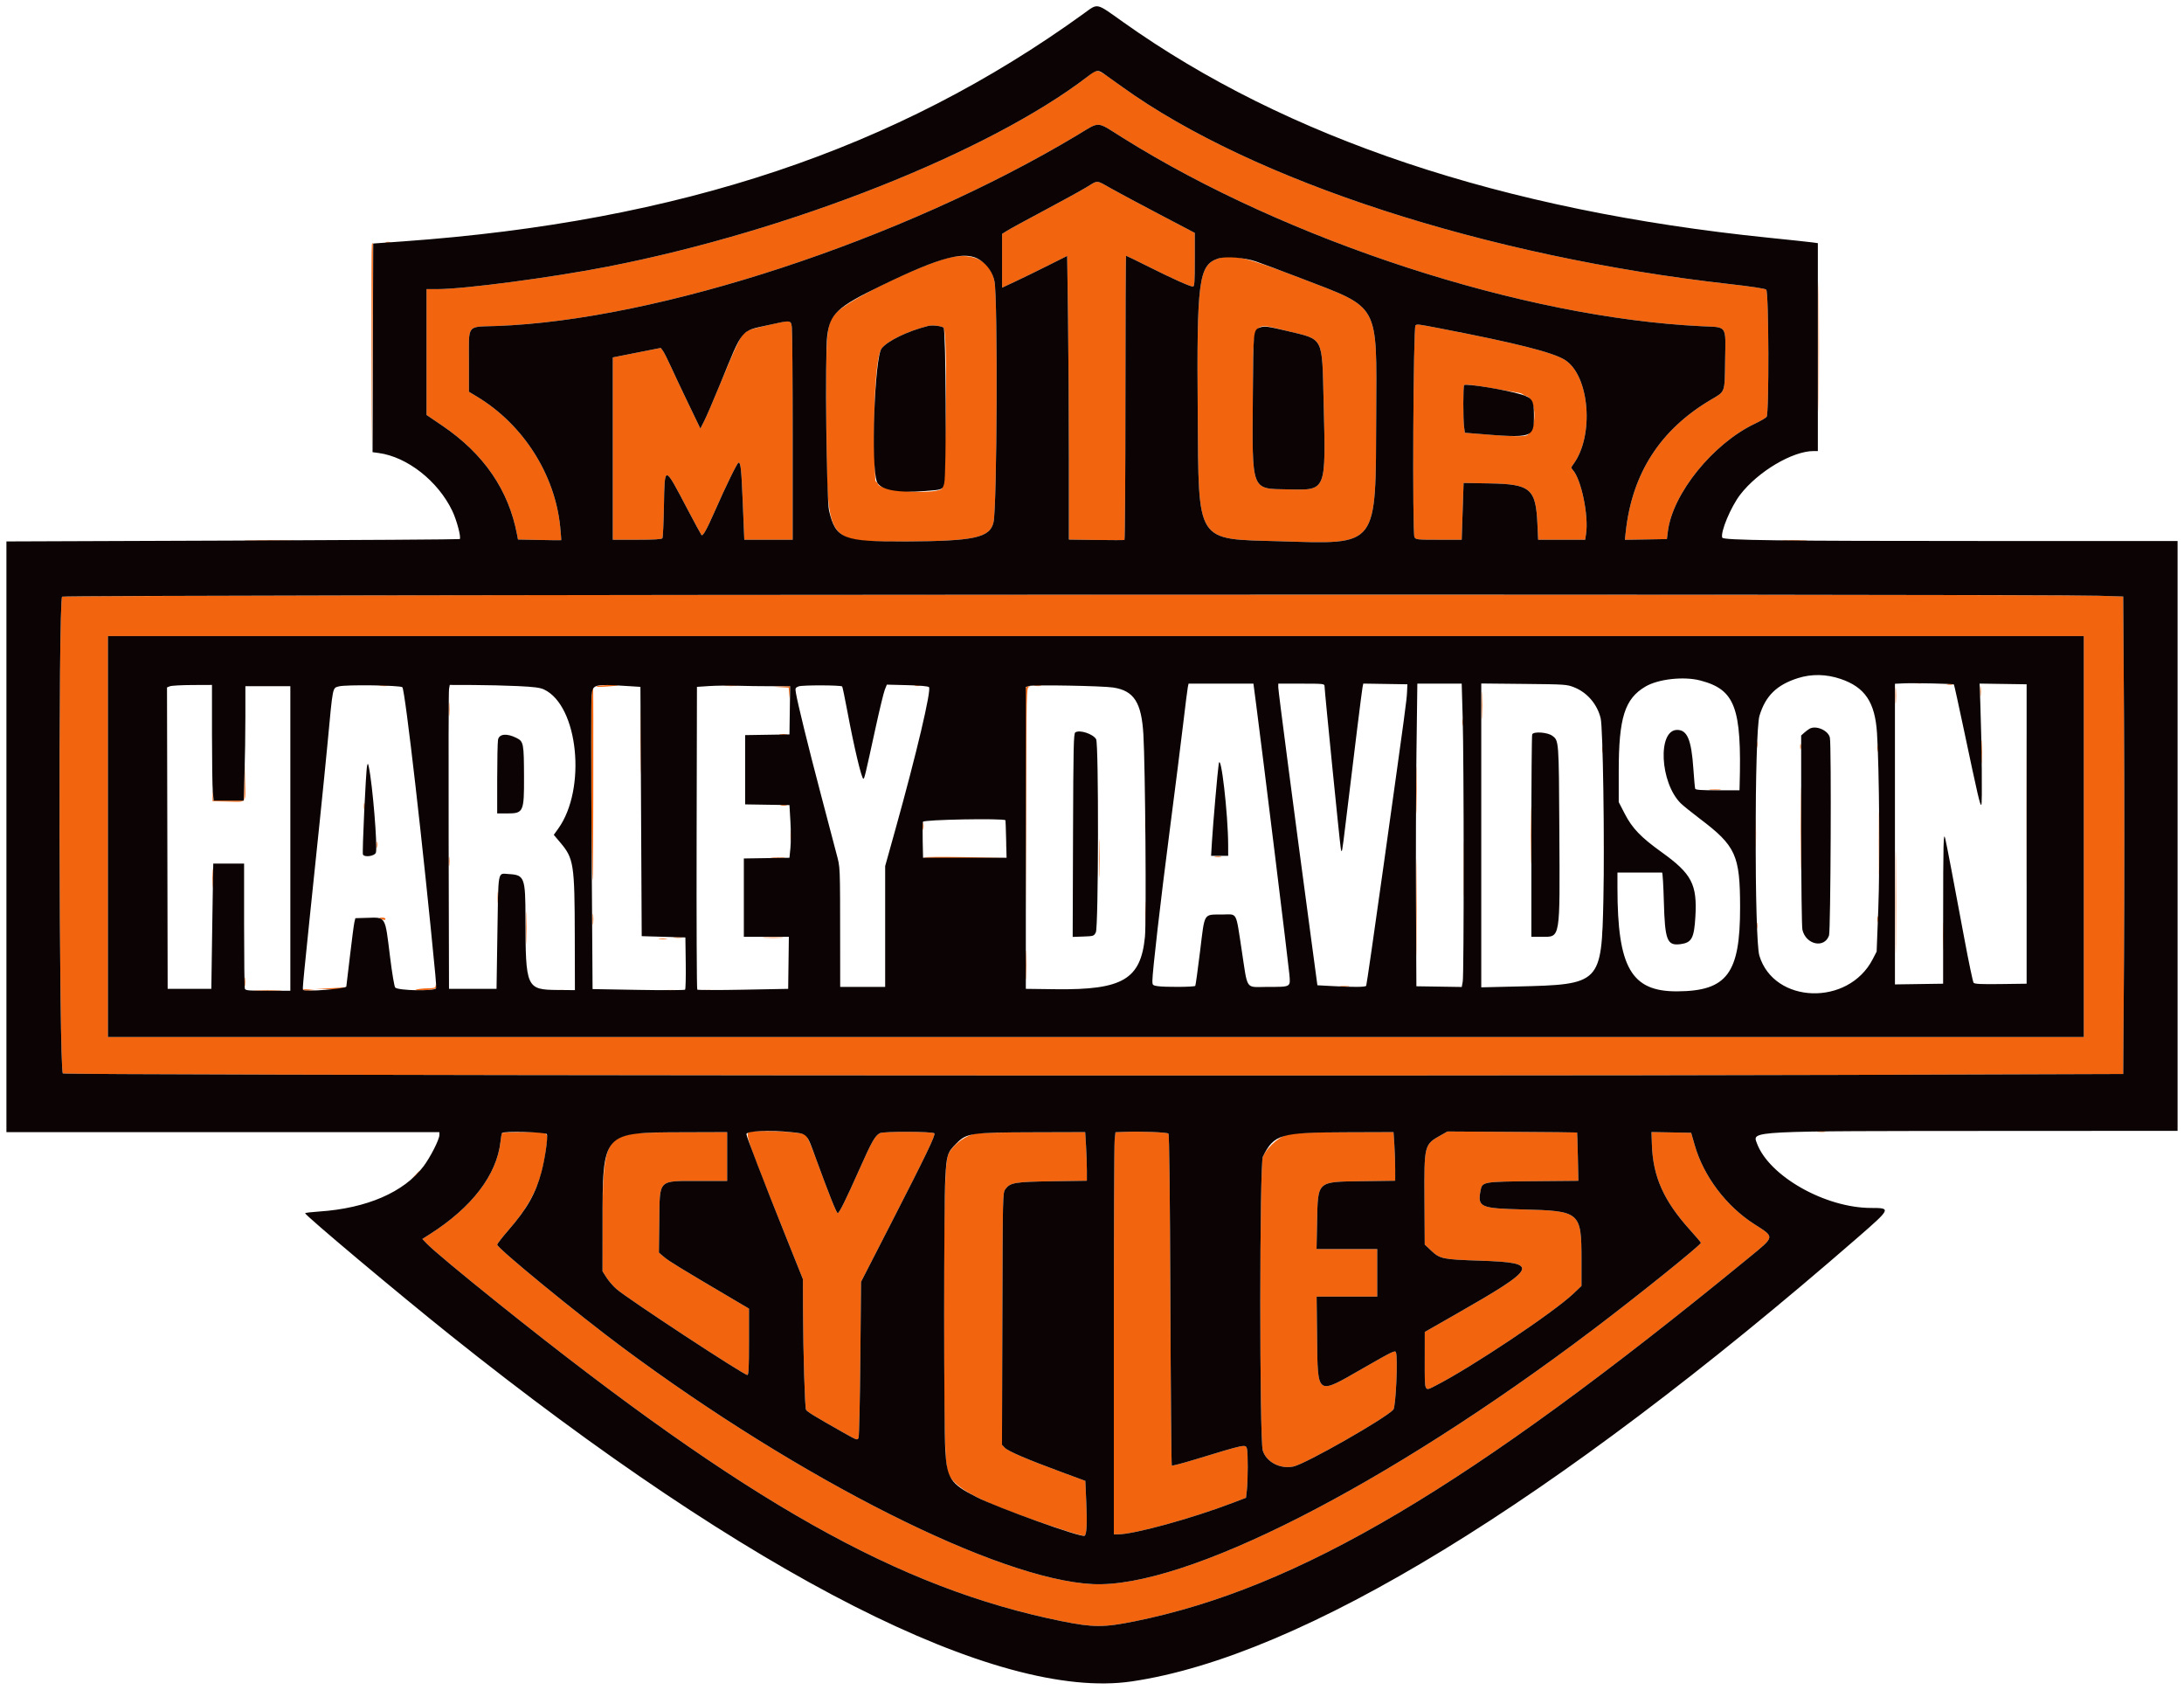 <svg xmlns="http://www.w3.org/2000/svg" xmlns:xlink="http://www.w3.org/1999/xlink" id="svg" version="1.1" viewBox="0, 0, 400,309.412">
    <g xmlns="http://www.w3.org/2000/svg" id="svgg"><path id="path1" d="M199.176 14.035 C 181.106 27.879,144.712 42.292,111.375 48.808 C 101.115 50.814,85.018 52.941,80.104 52.941 L 78.118 52.941 78.118 64.460 L 78.118 75.978 80.984 77.921 C 88.616 83.094,93.170 89.732,94.707 97.924 L 94.868 98.784 98.787 98.867 C 100.942 98.913,102.737 98.935,102.776 98.916 C 102.814 98.896,102.733 97.780,102.597 96.435 C 101.617 86.806,95.786 77.694,87.353 72.616 L 85.882 71.731 85.882 66.271 C 85.882 59.219,85.379 59.881,90.890 59.689 C 120.453 58.661,165.258 43.951,197.258 24.768 C 201.614 22.157,200.643 22.102,205.647 25.237 C 235.769 44.106,278.962 58.164,311.616 59.727 C 316.446 59.959,316.051 59.385,315.957 66.035 C 315.871 72.047,316.033 71.606,313.327 73.206 C 304.078 78.671,298.920 86.674,297.760 97.359 L 297.599 98.835 301.446 98.771 L 305.293 98.706 305.468 97.303 C 306.332 90.375,313.755 81.200,321.438 77.563 C 322.423 77.097,323.376 76.538,323.555 76.322 C 324.024 75.756,323.959 53.503,323.486 53.037 C 323.290 52.843,320.807 52.465,316.706 52.003 C 272.198 46.995,229.450 33.120,205.563 15.930 C 200.593 12.353,201.155 12.520,199.176 14.035 M198.858 34.360 C 197.777 35.010,194.308 36.915,191.149 38.593 C 187.991 40.271,184.984 41.911,184.468 42.237 L 183.529 42.829 183.529 47.752 L 183.529 52.675 185.941 51.546 C 187.268 50.924,189.950 49.616,191.903 48.637 L 195.453 46.859 195.609 58.174 C 195.695 64.397,195.765 76.083,195.765 84.143 L 195.765 98.797 200.765 98.869 C 203.515 98.909,205.844 98.908,205.941 98.868 C 206.038 98.828,206.118 87.102,206.118 72.810 C 206.118 58.517,206.172 46.824,206.238 46.824 C 206.304 46.824,208.183 47.738,210.414 48.856 C 214.810 51.059,217.965 52.471,218.491 52.471 C 218.767 52.471,218.824 51.630,218.824 47.555 L 218.824 42.640 212.529 39.339 C 209.068 37.524,205.084 35.395,203.677 34.608 C 200.623 32.899,201.233 32.931,198.858 34.360 M70.647 44.397 C 70.874 44.457,71.244 44.457,71.471 44.397 C 71.697 44.338,71.512 44.290,71.059 44.290 C 70.606 44.290,70.421 44.338,70.647 44.397 M68.108 44.765 C 68.047 44.926,68.023 53.529,68.057 63.882 L 68.118 82.706 68.235 63.588 C 68.300 53.073,68.323 44.471,68.287 44.471 C 68.250 44.471,68.170 44.603,68.108 44.765 M333.053 63.529 C 333.053 74.076,333.082 78.391,333.118 73.118 C 333.153 67.844,333.153 59.215,333.118 53.941 C 333.082 48.668,333.053 52.982,333.053 63.529 M172.941 47.425 C 166.982 49.226,155.361 54.994,153.237 57.205 C 151.323 59.198,151.232 60.188,151.358 77.715 C 151.517 99.923,151.035 99.211,165.882 99.138 C 178.515 99.076,181.347 98.451,181.968 95.588 C 182.610 92.626,182.759 54.750,182.141 51.532 C 181.372 47.529,177.830 45.948,172.941 47.425 M223.070 47.351 C 219.539 48.542,219.173 51.337,219.365 75.647 C 219.554 99.750,218.856 98.657,234.353 99.104 C 252.619 99.630,251.940 100.521,252.051 75.882 C 252.144 55.342,252.795 56.526,238.353 50.984 C 228.079 47.041,225.679 46.471,223.070 47.351 M141.647 59.312 C 138.268 60.064,136.706 60.513,136.706 60.732 C 136.706 60.847,136.579 60.915,136.424 60.882 C 136.010 60.796,134.639 63.639,132.003 70.053 C 130.715 73.188,129.348 76.364,128.966 77.111 L 128.272 78.471 126.062 73.882 C 124.847 71.359,123.387 68.267,122.819 67.012 C 122.250 65.756,121.611 64.499,121.399 64.218 L 121.013 63.706 117.859 64.330 C 116.125 64.672,114.150 65.064,113.471 65.199 L 112.235 65.445 112.235 82.134 L 112.235 98.824 116.692 98.824 C 119.865 98.824,121.198 98.743,121.320 98.546 C 121.415 98.393,121.540 95.772,121.597 92.722 C 121.743 85.057,121.601 85.042,125.883 93.176 C 127.212 95.700,128.377 97.852,128.473 97.958 C 128.725 98.241,129.426 96.987,130.948 93.529 C 133.009 88.848,135.037 84.706,135.267 84.706 C 135.669 84.706,135.785 85.827,136.050 92.294 L 136.318 98.824 140.747 98.824 L 145.176 98.824 145.176 79.915 C 145.176 69.516,145.109 60.516,145.027 59.915 C 144.850 58.624,144.785 58.613,141.647 59.312 M259.251 59.556 C 258.842 59.809,258.654 97.597,259.058 98.351 C 259.296 98.797,259.547 98.824,263.510 98.824 L 267.710 98.824 267.883 93.627 L 268.056 88.430 272.793 88.509 C 280.310 88.635,281.286 89.460,281.580 95.941 L 281.711 98.824 286.017 98.824 L 290.324 98.824 290.488 97.727 C 290.986 94.411,289.605 87.761,288.066 86.060 C 287.711 85.668,287.718 85.590,288.167 84.984 C 292.016 79.777,291.131 68.782,286.632 65.916 C 284.460 64.532,277.797 62.845,263.882 60.157 C 259.731 59.355,259.604 59.338,259.251 59.556 M172.823 60.000 C 173.637 60.675,173.267 89.037,172.439 89.549 C 170.752 90.592,161.190 89.860,160.809 88.659 C 160.735 88.426,160.598 88.235,160.505 88.235 C 160.412 88.235,160.327 88.050,160.316 87.824 C 159.764 76.688,160.310 65.265,161.464 63.800 C 162.573 62.392,166.272 60.606,170.000 59.677 C 170.756 59.489,172.440 59.681,172.823 60.000 M235.692 60.587 C 242.539 62.238,242.123 61.431,242.424 73.647 C 242.831 90.158,242.998 89.746,235.955 89.607 C 229.051 89.471,229.339 90.232,229.456 72.438 C 229.550 58.129,229.094 58.997,235.692 60.587 M274.118 71.222 C 275.865 71.541,277.597 71.843,277.966 71.893 C 278.336 71.943,278.759 72.084,278.907 72.207 C 279.055 72.330,279.255 72.442,279.350 72.457 C 281.320 72.756,281.662 77.930,279.822 79.595 C 279.349 80.023,277.361 79.980,270.087 79.385 L 268.292 79.238 268.146 78.175 C 267.952 76.758,267.959 70.708,268.155 70.512 C 268.368 70.299,270.365 70.536,274.118 71.222 M45.603 99.000 C 47.714 99.039,51.102 99.039,53.132 98.999 C 55.163 98.960,53.435 98.928,49.294 98.929 C 45.153 98.929,43.492 98.961,45.603 99.000 M326.659 98.999 C 327.797 99.042,329.597 99.042,330.659 98.998 C 331.720 98.955,330.788 98.920,328.588 98.920 C 326.388 98.920,325.520 98.956,326.659 98.999 M112.431 108.941 C 56.957 109.006,11.481 109.147,11.373 109.254 C 10.662 109.965,10.797 195.832,11.510 196.545 C 11.845 196.880,255.794 197.080,338.021 196.813 L 388.865 196.648 389.011 175.206 C 389.091 163.413,389.090 143.743,389.010 131.495 L 388.865 109.225 384.374 109.085 C 377.867 108.883,229.518 108.805,112.431 108.941 M381.647 153.176 L 381.647 189.882 200.706 189.882 L 19.765 189.882 19.765 153.176 L 19.765 116.471 200.706 116.471 L 381.647 116.471 381.647 153.176 M350.882 125.110 C 351.238 125.164,351.821 125.164,352.176 125.110 C 352.532 125.056,352.241 125.012,351.529 125.012 C 350.818 125.012,350.526 125.056,350.882 125.110 M271.391 129.176 C 271.391 131.441,271.426 132.368,271.469 131.235 C 271.512 130.103,271.512 128.250,271.469 127.118 C 271.426 125.985,271.391 126.912,271.391 129.176 M347.145 127.412 C 347.145 128.706,347.185 129.205,347.233 128.522 C 347.280 127.838,347.280 126.779,347.231 126.169 C 347.183 125.558,347.144 126.118,347.145 127.412 M356.650 125.343 C 356.942 125.399,357.366 125.397,357.591 125.338 C 357.816 125.279,357.576 125.233,357.059 125.236 C 356.541 125.238,356.357 125.287,356.650 125.343 M362.664 126.588 C 362.664 127.429,362.706 127.774,362.758 127.353 C 362.811 126.932,362.811 126.244,362.758 125.824 C 362.706 125.403,362.664 125.747,362.664 126.588 M69.592 125.582 C 70.015 125.635,70.651 125.634,71.004 125.580 C 71.358 125.526,71.012 125.483,70.235 125.485 C 69.459 125.486,69.170 125.530,69.592 125.582 M109.294 125.650 C 109.009 125.775,109.657 125.802,110.941 125.719 C 112.106 125.643,113.103 125.543,113.157 125.497 C 113.369 125.313,109.736 125.457,109.294 125.650 M132.882 125.584 C 133.432 125.634,134.332 125.634,134.882 125.584 C 135.432 125.535,134.982 125.494,133.882 125.494 C 132.782 125.494,132.332 125.535,132.882 125.584 M167.588 125.574 C 167.815 125.633,168.185 125.633,168.412 125.574 C 168.638 125.515,168.453 125.466,168.000 125.466 C 167.547 125.466,167.362 125.515,167.588 125.574 M189.474 125.581 C 189.831 125.635,190.361 125.633,190.650 125.577 C 190.940 125.522,190.647 125.477,190.000 125.479 C 189.353 125.481,189.116 125.527,189.474 125.581 M108.388 126.882 C 108.198 128.459,108.247 151.066,108.458 159.412 C 108.572 163.918,108.631 159.932,108.662 145.706 C 108.686 134.674,108.668 125.647,108.621 125.647 C 108.574 125.647,108.469 126.203,108.388 126.882 M142.987 125.821 L 144.445 125.904 144.534 126.893 L 144.624 127.882 144.665 126.765 L 144.706 125.647 143.118 125.692 L 141.529 125.738 142.987 125.821 M187.873 125.941 C 187.811 126.103,187.789 135.447,187.823 146.706 L 187.885 167.176 187.942 146.547 C 187.997 127.125,188.024 125.911,188.412 125.809 C 188.798 125.708,188.797 125.700,188.404 125.674 C 188.174 125.659,187.935 125.779,187.873 125.941 M371.172 148.235 C 371.172 160.724,371.200 165.832,371.235 159.588 C 371.270 153.344,371.270 143.126,371.235 136.882 C 371.200 130.638,371.172 135.747,371.172 148.235 M117.284 135.647 C 117.284 141.082,117.315 143.272,117.353 140.514 C 117.390 137.755,117.390 133.308,117.353 130.631 C 117.315 127.955,117.284 130.212,117.284 135.647 M82.200 129.882 C 82.200 130.982,82.240 131.432,82.290 130.882 C 82.339 130.332,82.339 129.432,82.290 128.882 C 82.240 128.332,82.200 128.782,82.200 129.882 M267.829 132.235 C 267.829 132.818,267.875 133.056,267.931 132.765 C 267.987 132.474,267.987 131.997,267.931 131.706 C 267.875 131.415,267.829 131.653,267.829 132.235 M362.918 137.647 C 362.918 139.653,362.954 140.474,362.998 139.471 C 363.043 138.468,363.043 136.826,362.998 135.824 C 362.954 134.821,362.918 135.641,362.918 137.647 M142.886 134.522 C 143.243 134.576,143.773 134.574,144.062 134.519 C 144.351 134.463,144.059 134.418,143.412 134.420 C 142.765 134.422,142.528 134.468,142.886 134.522 M321.706 136.353 C 321.709 136.871,321.757 137.055,321.813 136.762 C 321.870 136.469,321.868 136.046,321.809 135.821 C 321.750 135.596,321.704 135.835,321.706 136.353 M329.702 136.706 C 329.702 137.159,329.750 137.344,329.809 137.118 C 329.868 136.891,329.868 136.521,329.809 136.294 C 329.750 136.068,329.702 136.253,329.702 136.706 M343.824 137.059 C 343.827 137.576,343.875 137.761,343.931 137.468 C 343.987 137.175,343.985 136.752,343.926 136.527 C 343.867 136.302,343.821 136.541,343.824 137.059 M293.471 137.294 C 293.474 137.812,293.522 137.996,293.578 137.703 C 293.634 137.410,293.632 136.987,293.573 136.762 C 293.515 136.537,293.468 136.776,293.471 137.294 M259.398 144.588 C 259.398 148.471,259.430 150.092,259.470 148.191 C 259.510 146.290,259.510 143.114,259.470 141.132 C 259.431 139.151,259.398 140.706,259.398 144.588 M329.757 151.765 C 329.757 158.559,329.787 161.338,329.823 157.941 C 329.860 154.544,329.860 148.985,329.823 145.588 C 329.787 142.191,329.757 144.971,329.757 151.765 M44.757 143.235 L 44.706 146.588 41.895 146.588 L 39.085 146.588 38.989 145.471 L 38.893 144.353 38.917 145.529 L 38.941 146.706 41.828 146.772 C 45.259 146.851,44.978 147.193,44.882 143.047 L 44.809 139.882 44.757 143.235 M280.342 152.941 C 280.342 157.665,280.373 159.597,280.411 157.235 C 280.450 154.874,280.450 151.009,280.411 148.647 C 280.373 146.285,280.342 148.218,280.342 152.941 M313.235 144.642 C 313.721 144.693,314.515 144.693,315.000 144.642 C 315.485 144.591,315.088 144.550,314.118 144.550 C 313.147 144.550,312.750 144.591,313.235 144.642 M344.107 154.471 C 344.107 159.647,344.138 161.731,344.176 159.102 C 344.214 156.473,344.214 152.237,344.176 149.690 C 344.138 147.143,344.107 149.294,344.107 154.471 M66.648 147.647 C 66.650 148.165,66.698 148.349,66.755 148.056 C 66.811 147.763,66.809 147.340,66.750 147.115 C 66.691 146.890,66.645 147.129,66.648 147.647 M143.000 147.460 C 143.291 147.516,143.768 147.516,144.059 147.460 C 144.350 147.404,144.112 147.358,143.529 147.358 C 142.947 147.358,142.709 147.404,143.000 147.460 M321.509 152.706 C 321.509 155.100,321.544 156.079,321.587 154.882 C 321.630 153.685,321.630 151.726,321.587 150.529 C 321.544 149.332,321.509 150.312,321.509 152.706 M209.735 151.176 C 209.736 152.600,209.774 153.152,209.821 152.403 C 209.868 151.654,209.868 150.490,209.820 149.815 C 209.773 149.140,209.735 149.753,209.735 151.176 M293.746 154.588 C 293.746 157.112,293.780 158.144,293.822 156.882 C 293.865 155.621,293.865 153.556,293.822 152.294 C 293.780 151.032,293.746 152.065,293.746 154.588 M169.005 151.294 C 169.005 151.876,169.051 152.115,169.107 151.824 C 169.163 151.532,169.163 151.056,169.107 150.765 C 169.051 150.474,169.005 150.712,169.005 151.294 M347.170 165.294 C 347.170 173.576,347.199 176.931,347.235 172.748 C 347.271 168.565,347.271 161.788,347.235 157.689 C 347.199 153.589,347.170 157.012,347.170 165.294 M268.106 159.176 C 268.106 163.706,268.138 165.526,268.176 163.220 C 268.215 160.915,268.215 157.209,268.176 154.985 C 268.137 152.761,268.106 154.647,268.106 159.176 M144.783 153.059 C 144.784 153.965,144.827 154.306,144.878 153.818 C 144.929 153.330,144.928 152.589,144.876 152.171 C 144.824 151.754,144.782 152.153,144.783 153.059 M201.278 157.176 C 201.278 160.347,201.312 161.644,201.352 160.059 C 201.393 158.474,201.393 155.879,201.352 154.294 C 201.312 152.709,201.278 154.006,201.278 157.176 M259.405 166.118 C 259.405 174.076,259.434 177.332,259.470 173.353 C 259.507 169.374,259.507 162.862,259.470 158.882 C 259.434 154.903,259.405 158.159,259.405 166.118 M69.001 154.706 C 69.003 155.224,69.051 155.408,69.108 155.115 C 69.164 154.822,69.162 154.399,69.103 154.174 C 69.044 153.949,68.998 154.188,69.001 154.706 M184.299 154.824 C 184.299 155.406,184.345 155.644,184.401 155.353 C 184.457 155.062,184.457 154.585,184.401 154.294 C 184.345 154.003,184.299 154.241,184.299 154.824 M82.191 157.765 C 82.192 158.541,82.236 158.830,82.288 158.408 C 82.341 157.985,82.339 157.349,82.286 156.996 C 82.232 156.642,82.189 156.988,82.191 157.765 M169.144 157.003 C 169.243 157.102,172.706 157.155,176.839 157.121 L 184.353 157.058 176.659 156.941 C 172.427 156.876,169.045 156.904,169.144 157.003 M222.529 156.872 C 222.821 156.928,223.297 156.928,223.588 156.872 C 223.879 156.816,223.641 156.770,223.059 156.770 C 222.476 156.770,222.238 156.816,222.529 156.872 M141.478 157.114 C 142.096 157.163,143.049 157.162,143.595 157.113 C 144.141 157.064,143.635 157.024,142.471 157.025 C 141.306 157.025,140.859 157.066,141.478 157.114 M38.913 160.824 C 38.914 162.376,38.952 162.981,38.998 162.167 C 39.044 161.353,39.044 160.083,38.997 159.344 C 38.951 158.605,38.913 159.271,38.913 160.824 M91.136 164.353 C 91.137 165.259,91.180 165.601,91.231 165.112 C 91.281 164.624,91.281 163.883,91.229 163.465 C 91.177 163.048,91.135 163.447,91.136 164.353 M209.741 167.176 C 209.741 169.118,209.778 169.880,209.822 168.872 C 209.866 167.863,209.866 166.275,209.822 165.342 C 209.777 164.410,209.741 165.235,209.741 167.176 M96.335 169.882 C 96.335 172.535,96.369 173.621,96.411 172.294 C 96.453 170.968,96.453 168.797,96.411 167.471 C 96.369 166.144,96.335 167.229,96.335 169.882 M108.548 168.353 C 108.549 169.259,108.591 169.601,108.642 169.112 C 108.693 168.624,108.692 167.883,108.640 167.465 C 108.588 167.048,108.547 167.447,108.548 168.353 M355.862 171.412 C 355.862 173.741,355.897 174.662,355.940 173.459 C 355.983 172.255,355.983 170.349,355.940 169.223 C 355.897 168.098,355.862 169.082,355.862 171.412 M343.824 168.353 C 343.827 168.871,343.875 169.055,343.931 168.762 C 343.987 168.469,343.985 168.046,343.926 167.821 C 343.867 167.596,343.821 167.835,343.824 168.353 M69.765 168.235 C 70.407 168.511,70.588 168.511,70.588 168.235 C 70.588 168.106,70.297 168.007,69.941 168.017 C 69.368 168.031,69.348 168.056,69.765 168.235 M321.706 169.529 C 321.709 170.047,321.757 170.231,321.813 169.938 C 321.870 169.646,321.868 169.222,321.809 168.997 C 321.750 168.772,321.704 169.012,321.706 169.529 M293.466 170.824 C 293.466 171.276,293.515 171.462,293.574 171.235 C 293.633 171.009,293.633 170.638,293.574 170.412 C 293.515 170.185,293.466 170.371,293.466 170.824 M123.475 171.700 C 123.898 171.752,124.533 171.751,124.887 171.698 C 125.240 171.644,124.894 171.601,124.118 171.602 C 123.341 171.604,123.052 171.648,123.475 171.700 M140.069 171.704 C 140.948 171.750,142.324 171.749,143.127 171.703 C 143.931 171.658,143.212 171.620,141.529 171.621 C 139.847 171.621,139.190 171.659,140.069 171.704 M120.765 171.933 C 121.121 171.987,121.703 171.987,122.059 171.933 C 122.415 171.879,122.124 171.835,121.412 171.835 C 120.700 171.835,120.409 171.879,120.765 171.933 M187.862 176.706 C 187.862 179.100,187.897 180.079,187.940 178.882 C 187.983 177.685,187.983 175.726,187.940 174.529 C 187.897 173.332,187.862 174.312,187.862 176.706 M44.776 179.765 C 44.776 180.476,44.821 180.768,44.874 180.412 C 44.928 180.056,44.928 179.474,44.874 179.118 C 44.821 178.762,44.776 179.053,44.776 179.765 M79.783 180.529 C 79.768 180.873,79.521 180.945,78.294 180.965 C 77.485 180.978,76.559 181.082,76.235 181.196 C 75.841 181.335,76.295 181.373,77.615 181.310 C 79.603 181.216,80.156 181.006,79.927 180.432 C 79.843 180.220,79.796 180.251,79.783 180.529 M245.592 180.641 C 246.015 180.693,246.651 180.692,247.004 180.639 C 247.358 180.585,247.012 180.542,246.235 180.543 C 245.459 180.545,245.170 180.589,245.592 180.641 M60.588 180.941 L 57.765 181.082 60.516 181.129 C 62.149 181.157,63.325 181.081,63.412 180.941 C 63.492 180.812,63.524 180.727,63.484 180.753 C 63.444 180.779,62.141 180.864,60.588 180.941 M55.509 181.250 C 55.614 181.356,56.165 181.407,56.733 181.364 L 57.765 181.286 56.541 181.172 C 55.868 181.110,55.403 181.145,55.509 181.250 M46.870 181.351 C 47.996 181.395,49.902 181.395,51.106 181.352 C 52.309 181.309,51.388 181.274,49.059 181.274 C 46.729 181.273,45.745 181.308,46.870 181.351 M101.588 181.350 C 102.268 181.397,103.379 181.397,104.059 181.350 C 104.738 181.302,104.182 181.264,102.824 181.264 C 101.465 181.264,100.909 181.302,101.588 181.350 M121.471 181.350 C 122.215 181.397,123.432 181.397,124.176 181.350 C 124.921 181.304,124.312 181.265,122.824 181.265 C 121.335 181.265,120.726 181.304,121.471 181.350 M128.772 181.350 C 129.390 181.398,130.343 181.398,130.889 181.348 C 131.436 181.299,130.929 181.259,129.765 181.260 C 128.600 181.261,128.153 181.301,128.772 181.350 M137.353 207.227 C 136.351 207.379,136.636 208.213,143.855 226.232 L 147.059 234.228 147.078 240.114 C 147.102 247.549,147.406 257.654,147.620 258.118 C 147.780 258.463,149.210 259.339,154.444 262.295 C 157.001 263.739,157.052 263.756,157.246 263.236 C 157.355 262.944,157.501 256.406,157.571 248.706 L 157.698 234.706 163.197 223.987 C 169.580 211.543,171.396 207.772,171.132 207.510 C 170.786 207.167,161.797 207.140,161.156 207.480 C 160.262 207.954,159.671 208.997,157.421 214.057 C 154.905 219.718,153.716 222.118,153.425 222.118 C 153.197 222.118,151.852 218.747,149.405 212.045 C 148.485 209.527,147.760 207.888,147.503 207.751 C 146.562 207.247,139.594 206.888,137.353 207.227 M206.091 207.245 L 204.300 207.313 204.150 208.750 C 204.068 209.540,204.000 226.106,204.000 245.564 L 204.000 280.941 204.765 280.940 C 207.706 280.936,218.256 278.038,225.807 275.159 L 228.202 274.246 228.355 272.919 C 228.568 271.085,228.581 265.879,228.374 265.235 C 228.110 264.415,228.169 264.403,218.732 267.275 C 216.547 267.940,214.694 268.420,214.615 268.340 C 214.535 268.261,214.418 254.604,214.353 237.992 C 214.276 218.319,214.153 207.709,214.000 207.562 C 213.748 207.321,209.049 207.132,206.091 207.245 M263.906 207.851 C 260.828 209.582,260.833 209.564,260.893 219.765 L 260.940 227.882 262.124 228.991 C 263.740 230.505,264.208 230.601,271.059 230.828 C 282.172 231.196,281.813 231.975,266.514 240.706 L 260.948 243.882 260.944 249.118 C 260.941 255.054,260.825 254.777,262.878 253.737 C 269.318 250.474,284.544 240.313,288.176 236.855 L 289.647 235.455 289.647 230.706 C 289.647 221.901,289.429 221.713,278.931 221.452 C 271.099 221.258,270.592 221.032,271.161 217.998 C 271.465 216.378,271.552 216.362,280.823 216.278 L 289.079 216.204 288.984 211.808 C 288.931 209.390,288.869 207.390,288.847 207.363 C 288.824 207.337,283.473 207.284,276.955 207.246 L 265.105 207.176 263.906 207.851 M332.887 207.229 C 333.309 207.282,333.945 207.281,334.298 207.227 C 334.652 207.173,334.306 207.130,333.529 207.132 C 332.753 207.133,332.464 207.177,332.887 207.229 M91.926 207.471 C 91.869 207.568,91.752 208.282,91.664 209.059 C 90.976 215.133,86.430 221.082,78.734 225.977 L 77.351 226.856 78.146 227.688 C 79.247 228.840,84.418 233.153,91.529 238.849 C 136.826 275.136,164.655 290.814,194.471 296.843 C 200.219 298.006,202.180 298.007,207.882 296.849 C 237.879 290.757,268.870 272.409,320.280 230.305 C 325.142 226.323,325.100 226.576,321.293 224.138 C 316.161 220.853,312.023 215.374,310.395 209.707 L 309.735 207.412 306.103 207.347 L 302.471 207.282 302.546 209.582 C 302.740 215.449,304.703 219.849,309.504 225.176 C 310.612 226.406,311.521 227.478,311.524 227.559 C 311.538 227.945,299.878 237.325,291.765 243.453 C 253.681 272.221,216.989 290.876,200.118 290.050 C 182.832 289.203,146.727 271.034,114.000 246.713 C 105.743 240.577,91.059 228.536,91.059 227.902 C 91.059 227.745,91.973 226.565,93.091 225.279 C 97.441 220.274,99.213 216.434,100.021 210.262 C 100.436 207.084,100.719 207.294,96.021 207.294 C 93.825 207.294,91.982 207.374,91.926 207.471 M116.000 207.552 C 110.899 208.546,110.372 210.094,110.360 224.097 L 110.353 232.782 111.086 233.924 C 111.489 234.552,112.298 235.489,112.885 236.005 C 114.872 237.754,136.205 251.764,136.882 251.764 C 137.110 251.765,137.176 250.392,137.176 245.687 L 137.176 239.610 134.059 237.771 C 124.538 232.158,122.502 230.912,121.633 230.169 L 120.677 229.350 120.750 223.534 C 120.848 215.788,120.397 216.235,128.110 216.235 L 133.176 216.235 133.176 211.765 L 133.176 207.294 125.118 207.320 C 120.685 207.334,116.582 207.439,116.000 207.552 M178.793 207.533 C 177.027 207.832,174.877 209.332,173.863 210.973 C 173.068 212.259,172.920 216.913,172.919 240.706 C 172.917 264.336,173.065 268.912,173.868 270.212 C 175.187 272.346,178.435 274.253,184.897 276.688 C 191.130 279.037,198.432 281.426,198.665 281.194 C 199.037 280.822,199.122 278.954,198.947 274.999 L 198.777 271.148 194.389 269.529 C 188.116 267.214,184.614 265.713,184.025 265.086 L 183.514 264.541 183.580 241.464 C 183.647 218.456,183.649 218.385,184.140 217.723 C 185.025 216.531,185.878 216.389,192.765 216.288 L 199.059 216.195 199.059 214.252 C 199.059 213.183,198.990 211.180,198.905 209.801 L 198.752 207.294 189.317 207.322 C 184.128 207.337,179.392 207.432,178.793 207.533 M236.575 207.510 C 234.645 207.827,232.367 209.661,231.296 211.762 C 230.679 212.970,230.663 263.610,231.278 265.596 C 231.932 267.707,234.468 269.026,236.893 268.517 C 239.107 268.053,253.704 259.743,255.193 258.100 C 255.642 257.604,256.048 248.606,255.665 247.610 C 255.509 247.201,255.071 247.415,249.412 250.662 C 241.063 255.452,241.350 255.654,241.224 244.882 L 241.137 237.412 246.686 237.412 L 252.235 237.412 252.235 233.059 L 252.235 228.706 246.679 228.706 L 241.123 228.706 241.224 223.824 C 241.384 216.121,241.082 216.393,249.588 216.276 L 255.529 216.194 255.528 214.038 C 255.528 212.852,255.459 210.850,255.375 209.588 L 255.223 207.294 246.376 207.324 C 241.511 207.340,237.100 207.424,236.575 207.510 M75.987 215.235 L 75.176 216.118 76.059 215.307 C 76.880 214.552,77.049 214.353,76.870 214.353 C 76.830 214.353,76.433 214.750,75.987 215.235 " stroke="none" fill="#f2640d" fill-rule="evenodd"/><path id="path2" d="M198.471 2.497 C 164.109 27.337,124.567 40.570,73.882 44.193 L 68.353 44.589 68.293 63.692 L 68.233 82.794 69.352 82.945 C 74.575 83.650,80.198 88.060,82.824 93.511 C 83.654 95.235,84.493 98.409,84.196 98.706 C 84.131 98.771,65.424 98.895,42.627 98.981 L 1.176 99.137 1.176 153.215 L 1.176 207.294 40.824 207.294 L 80.471 207.294 80.471 207.836 C 80.471 208.643,78.807 211.914,77.552 213.574 C 73.984 218.297,67.159 221.248,58.465 221.828 C 57.045 221.922,55.882 222.062,55.882 222.139 C 55.882 222.526,72.889 236.806,82.471 244.464 C 137.660 288.571,182.725 311.467,207.264 307.869 C 238.347 303.310,284.319 275.216,340.176 226.645 C 346.354 221.273,346.399 221.176,342.707 221.176 C 334.294 221.176,324.000 215.351,321.777 209.331 C 320.933 207.047,319.929 207.098,366.412 207.075 L 398.824 207.059 398.824 153.059 L 398.824 99.059 364.059 99.058 C 325.748 99.058,315.621 98.930,315.434 98.444 C 315.056 97.459,316.992 92.819,318.718 90.573 C 321.972 86.341,328.293 82.588,332.167 82.588 L 332.941 82.588 332.941 63.556 L 332.941 44.524 331.941 44.384 C 331.391 44.307,327.798 43.923,323.957 43.531 C 275.191 38.554,235.683 25.356,205.671 4.019 C 200.632 0.436,201.166 0.548,198.471 2.497 M202.144 13.492 C 202.582 13.795,204.121 14.892,205.563 15.930 C 229.450 33.120,272.198 46.995,316.706 52.003 C 320.807 52.465,323.290 52.843,323.486 53.037 C 323.959 53.503,324.024 75.756,323.555 76.322 C 323.376 76.538,322.423 77.097,321.438 77.563 C 313.755 81.200,306.332 90.375,305.468 97.303 L 305.293 98.706 301.446 98.771 L 297.599 98.835 297.760 97.359 C 298.920 86.674,304.078 78.671,313.327 73.206 C 316.033 71.606,315.871 72.047,315.957 66.035 C 316.051 59.385,316.446 59.959,311.616 59.727 C 278.962 58.164,235.769 44.106,205.647 25.237 C 200.643 22.102,201.614 22.157,197.258 24.768 C 165.258 43.951,120.453 58.661,90.890 59.689 C 85.379 59.881,85.882 59.219,85.882 66.271 L 85.882 71.731 87.353 72.616 C 95.786 77.694,101.617 86.806,102.597 96.435 C 102.733 97.780,102.814 98.896,102.776 98.916 C 102.737 98.935,100.942 98.913,98.787 98.867 L 94.868 98.784 94.707 97.924 C 93.170 89.732,88.616 83.094,80.984 77.921 L 78.118 75.978 78.118 64.460 L 78.118 52.941 80.104 52.941 C 85.018 52.941,101.115 50.814,111.375 48.808 C 144.712 42.292,181.106 27.879,199.176 14.035 C 200.803 12.789,201.058 12.742,202.144 13.492 M203.677 34.608 C 205.084 35.395,209.068 37.524,212.529 39.339 L 218.824 42.640 218.824 47.555 C 218.824 51.630,218.767 52.471,218.491 52.471 C 217.965 52.471,214.810 51.059,210.414 48.856 C 208.183 47.738,206.304 46.824,206.238 46.824 C 206.172 46.824,206.118 58.517,206.118 72.810 C 206.118 87.102,206.038 98.828,205.941 98.868 C 205.844 98.908,203.515 98.909,200.765 98.869 L 195.765 98.797 195.765 84.143 C 195.765 76.083,195.695 64.397,195.609 58.174 L 195.453 46.859 191.903 48.637 C 189.950 49.616,187.268 50.924,185.941 51.546 L 183.529 52.675 183.529 47.752 L 183.529 42.829 184.468 42.237 C 184.984 41.911,187.991 40.271,191.149 38.593 C 194.308 36.915,197.777 35.010,198.858 34.360 C 201.233 32.931,200.623 32.899,203.677 34.608 M179.590 47.674 C 180.938 48.621,181.846 49.994,182.141 51.532 C 182.759 54.750,182.610 92.626,181.968 95.588 C 181.347 98.451,178.515 99.076,165.882 99.138 C 154.369 99.194,153.062 98.668,151.838 93.486 C 151.365 91.482,151.086 64.936,151.503 61.532 C 152.002 57.451,153.294 56.244,161.356 52.326 C 172.465 46.927,176.913 45.793,179.590 47.674 M230.000 47.867 C 231.035 48.215,234.794 49.618,238.353 50.984 C 252.795 56.526,252.144 55.342,252.051 75.882 C 251.940 100.521,252.619 99.630,234.353 99.104 C 218.856 98.657,219.554 99.750,219.365 75.647 C 219.173 51.337,219.539 48.542,223.070 47.351 C 224.440 46.889,227.853 47.143,230.000 47.867 M145.027 59.915 C 145.109 60.516,145.176 69.516,145.176 79.915 L 145.176 98.824 140.747 98.824 L 136.318 98.824 136.050 92.294 C 135.785 85.827,135.669 84.706,135.267 84.706 C 135.037 84.706,133.009 88.848,130.948 93.529 C 129.426 96.987,128.725 98.241,128.473 97.958 C 128.377 97.852,127.212 95.700,125.883 93.176 C 121.601 85.042,121.743 85.057,121.597 92.722 C 121.540 95.772,121.415 98.393,121.320 98.546 C 121.198 98.743,119.865 98.824,116.692 98.824 L 112.235 98.824 112.235 82.134 L 112.235 65.445 113.471 65.199 C 114.150 65.064,116.125 64.672,117.859 64.330 L 121.013 63.706 121.399 64.218 C 121.611 64.499,122.250 65.756,122.819 67.012 C 123.387 68.267,124.847 71.359,126.062 73.882 L 128.272 78.471 128.973 77.099 C 129.358 76.344,130.681 73.274,131.912 70.275 C 136.152 59.948,135.552 60.682,140.690 59.530 C 144.882 58.589,144.845 58.586,145.027 59.915 M263.882 60.157 C 277.797 62.845,284.460 64.532,286.632 65.916 C 291.131 68.782,292.016 79.777,288.167 84.984 C 287.718 85.590,287.711 85.668,288.066 86.060 C 289.605 87.761,290.986 94.411,290.488 97.727 L 290.324 98.824 286.017 98.824 L 281.711 98.824 281.580 95.941 C 281.286 89.460,280.310 88.635,272.793 88.509 L 268.056 88.430 267.883 93.627 L 267.710 98.824 263.510 98.824 C 259.547 98.824,259.296 98.797,259.058 98.351 C 258.654 97.597,258.842 59.809,259.251 59.556 C 259.604 59.338,259.731 59.355,263.882 60.157 M170.000 59.677 C 166.272 60.606,162.573 62.392,161.464 63.800 C 160.179 65.432,159.476 85.386,160.604 88.206 C 161.197 89.687,164.304 90.291,169.383 89.913 C 172.622 89.671,172.610 89.676,172.931 88.521 C 173.359 86.981,173.258 60.361,172.823 60.000 C 172.440 59.681,170.756 59.489,170.000 59.677 M230.662 60.002 C 229.549 60.450,229.534 60.608,229.456 72.438 C 229.339 90.232,229.051 89.471,235.955 89.607 C 242.998 89.746,242.831 90.158,242.424 73.647 C 242.123 61.431,242.539 62.238,235.692 60.587 C 232.136 59.730,231.516 59.658,230.662 60.002 M268.155 70.512 C 267.959 70.708,267.952 76.758,268.146 78.175 L 268.292 79.238 270.087 79.385 C 280.838 80.265,280.941 80.233,280.941 76.000 C 280.941 73.329,280.652 72.854,278.654 72.236 C 275.900 71.386,268.497 70.170,268.155 70.512 M384.374 109.085 L 388.865 109.225 389.010 131.495 C 389.090 143.743,389.091 163.413,389.011 175.206 L 388.865 196.648 338.021 196.813 C 255.794 197.080,11.845 196.880,11.510 196.545 C 10.797 195.832,10.662 109.965,11.373 109.254 C 11.753 108.875,372.336 108.711,384.374 109.085 M19.765 153.176 L 19.765 189.882 200.706 189.882 L 381.647 189.882 381.647 153.176 L 381.647 116.471 200.706 116.471 L 19.765 116.471 19.765 153.176 M337.109 124.313 C 341.569 125.826,343.412 128.570,343.774 134.235 C 344.194 140.803,344.322 158.409,344.008 166.479 L 343.707 174.235 342.976 175.647 C 338.510 184.277,324.905 183.837,322.226 174.976 C 321.307 171.935,321.327 134.113,322.249 131.059 C 323.351 127.410,325.411 125.394,329.294 124.163 C 331.797 123.370,334.483 123.422,337.109 124.313 M311.399 124.595 C 317.787 126.259,319.015 129.533,318.613 143.824 L 318.588 144.706 314.581 144.706 C 311.586 144.706,310.548 144.632,310.472 144.412 C 310.416 144.250,310.264 142.582,310.136 140.706 C 309.775 135.447,309.020 133.647,307.176 133.647 C 303.558 133.647,304.010 143.268,307.807 147.065 C 308.221 147.479,309.783 148.742,311.280 149.873 C 317.923 154.892,318.686 156.564,318.698 166.118 C 318.714 178.254,316.309 181.468,307.176 181.516 C 298.770 181.560,296.239 177.168,296.236 162.529 L 296.235 159.765 300.235 159.765 C 302.435 159.765,304.315 159.764,304.412 159.763 C 304.509 159.762,304.653 162.118,304.731 164.998 C 304.928 172.215,305.316 173.205,307.812 172.871 C 309.831 172.600,310.276 171.776,310.508 167.882 C 310.862 161.931,309.857 160.000,304.353 156.051 C 300.526 153.307,298.951 151.670,297.578 149.010 L 296.471 146.866 296.471 141.229 C 296.471 131.404,297.567 127.938,301.380 125.701 C 303.729 124.324,308.386 123.810,311.399 124.595 M357.857 125.321 C 357.908 125.365,358.716 129.030,359.652 133.465 C 362.253 145.784,362.655 147.516,362.879 147.378 C 363.077 147.255,362.966 136.143,362.691 128.642 L 362.564 125.166 366.870 125.230 L 371.176 125.294 371.176 152.706 L 371.176 180.118 366.445 180.181 C 362.842 180.230,361.654 180.174,361.466 179.946 C 361.331 179.782,360.569 176.153,359.775 171.882 C 357.780 161.164,356.535 154.644,356.271 153.529 C 355.944 152.154,355.893 154.108,355.887 168.235 L 355.882 180.118 351.471 180.182 L 347.059 180.246 347.059 152.721 L 347.059 125.197 348.765 125.119 C 350.617 125.035,357.707 125.192,357.857 125.321 M230.082 129.118 C 231.227 137.860,236.009 176.712,236.153 178.435 C 236.348 180.774,236.482 180.698,232.171 180.702 C 227.989 180.707,228.579 181.556,227.394 173.817 C 226.319 166.798,226.651 167.414,223.952 167.445 C 220.335 167.485,220.685 166.922,219.799 174.134 C 219.381 177.532,218.984 180.401,218.917 180.509 C 218.777 180.736,213.256 180.772,211.941 180.555 C 211.126 180.420,211.059 180.349,211.059 179.619 C 211.059 177.959,212.553 164.989,214.240 152.000 C 215.207 144.559,216.316 135.771,216.706 132.471 C 217.095 129.171,217.474 126.179,217.549 125.824 L 217.684 125.176 223.625 125.176 L 229.566 125.176 230.082 129.118 M242.588 125.637 C 242.588 126.391,245.391 154.399,245.556 155.294 C 245.763 156.417,245.782 156.320,246.459 150.706 C 248.092 137.176,249.430 126.403,249.552 125.818 L 249.687 125.166 253.726 125.230 L 257.765 125.294 257.701 126.682 C 257.626 128.288,257.517 129.101,253.426 158.318 C 251.735 170.399,250.292 180.378,250.220 180.495 C 250.067 180.744,247.980 180.764,244.089 180.555 L 241.281 180.404 240.044 171.202 C 237.002 148.576,234.118 126.513,234.118 125.874 L 234.118 125.176 238.353 125.176 C 242.401 125.176,242.588 125.197,242.588 125.637 M267.891 131.471 C 268.126 139.722,268.136 178.416,267.902 179.711 L 267.722 180.717 263.567 180.652 L 259.412 180.588 259.338 165.412 C 259.297 157.065,259.336 144.597,259.425 137.706 L 259.586 125.176 263.648 125.176 L 267.711 125.176 267.891 131.471 M288.334 125.859 C 290.720 126.814,292.559 128.977,293.165 131.539 C 293.580 133.298,293.893 154.010,293.664 164.588 C 293.326 180.152,293.217 180.263,277.866 180.626 L 271.294 180.782 271.294 152.965 L 271.294 125.148 279.118 125.225 C 286.708 125.299,286.983 125.318,288.334 125.859 M38.825 134.412 C 38.826 139.362,38.894 144.126,38.977 145.000 L 39.127 146.588 41.879 146.588 L 44.631 146.588 44.786 141.609 C 44.871 138.871,44.941 134.159,44.941 131.139 L 44.941 125.647 49.059 125.647 L 53.176 125.647 53.176 153.529 L 53.176 181.412 49.084 181.412 C 45.569 181.412,44.971 181.359,44.849 181.040 C 44.770 180.835,44.706 175.594,44.706 169.393 L 44.706 158.118 41.882 158.118 L 39.059 158.118 39.026 159.706 C 39.008 160.579,38.928 165.741,38.849 171.176 L 38.706 181.059 34.706 181.059 L 30.706 181.059 30.646 153.463 L 30.586 125.868 31.117 125.655 C 31.408 125.538,33.262 125.435,35.235 125.427 L 38.824 125.412 38.825 134.412 M73.692 125.834 C 74.196 126.337,77.567 155.746,79.741 178.588 C 79.858 179.818,79.913 180.889,79.864 180.969 C 79.529 181.517,72.949 181.386,72.383 180.820 C 72.221 180.658,71.811 178.219,71.438 175.204 C 70.499 167.595,70.715 167.958,67.191 168.058 L 65.088 168.118 64.914 168.824 C 64.818 169.212,64.459 171.936,64.115 174.877 C 63.771 177.818,63.462 180.412,63.429 180.642 C 63.370 181.043,55.908 181.633,55.540 181.265 C 55.358 181.084,55.262 182.072,58.574 150.235 C 59.085 145.318,59.722 138.965,59.989 136.118 C 60.992 125.430,60.874 126.016,62.077 125.676 C 63.287 125.332,73.328 125.469,73.692 125.834 M94.825 125.622 C 97.866 125.766,98.913 125.903,99.649 126.251 C 105.927 129.222,107.469 144.449,102.230 151.741 L 101.426 152.860 102.601 154.251 C 105.087 157.191,105.241 158.178,105.271 171.412 L 105.294 181.294 102.105 181.265 C 96.397 181.213,96.256 180.897,96.240 168.118 C 96.230 160.645,96.062 160.203,93.170 160.040 C 91.102 159.923,91.280 158.972,91.094 171.110 L 90.941 181.059 86.588 181.059 L 82.235 181.059 82.169 154.000 C 82.132 139.118,82.163 126.597,82.238 126.176 L 82.374 125.412 86.658 125.425 C 89.014 125.432,92.689 125.521,94.825 125.622 M114.941 125.616 L 117.294 125.765 117.412 148.588 L 117.529 171.412 121.529 171.529 L 125.529 171.647 125.593 176.336 C 125.629 178.915,125.574 181.108,125.473 181.210 C 125.371 181.311,121.518 181.328,116.909 181.248 L 108.530 181.102 108.355 155.059 C 108.259 140.736,108.255 128.265,108.348 127.345 C 108.555 125.282,108.770 125.226,114.941 125.616 M141.219 125.647 L 144.716 125.647 144.652 130.059 L 144.588 134.471 140.529 134.535 L 136.471 134.599 136.471 140.941 L 136.471 147.283 140.529 147.347 L 144.588 147.412 144.766 150.439 C 144.864 152.104,144.864 154.274,144.766 155.262 L 144.588 157.059 140.412 157.123 L 136.235 157.187 136.235 164.358 L 136.235 171.529 140.358 171.529 L 144.480 171.529 144.417 176.294 L 144.353 181.059 136.118 181.215 C 131.588 181.301,127.803 181.295,127.705 181.202 C 127.607 181.109,127.554 168.598,127.587 153.399 L 127.647 125.765 129.882 125.617 C 131.112 125.536,133.378 125.509,134.919 125.558 C 136.460 125.607,139.295 125.647,141.219 125.647 M154.243 125.694 C 154.310 125.761,154.740 127.817,155.197 130.261 C 156.414 136.774,157.796 142.588,158.127 142.588 C 158.318 142.588,158.447 142.049,160.375 133.203 C 161.091 129.917,161.845 126.808,162.051 126.293 L 162.426 125.357 166.151 125.452 C 168.465 125.511,169.976 125.647,170.140 125.811 C 170.623 126.293,167.844 138.073,164.005 151.820 L 162.118 158.580 162.118 169.643 L 162.118 180.706 158.000 180.706 L 153.882 180.706 153.875 173.235 C 153.859 157.941,153.902 158.999,153.183 156.255 C 152.825 154.886,151.513 149.900,150.268 145.176 C 148.044 136.740,146.100 128.831,145.778 126.907 C 145.624 125.992,145.655 125.917,146.278 125.675 C 146.934 125.420,153.986 125.437,154.243 125.694 M203.856 125.881 C 207.686 126.458,209.068 128.601,209.413 134.502 C 209.760 140.432,209.977 168.673,209.697 171.529 C 208.936 179.317,205.615 181.274,193.412 181.126 L 187.882 181.059 187.882 153.422 L 187.882 125.786 188.471 125.604 C 189.281 125.354,201.859 125.580,203.856 125.881 M331.412 133.438 C 331.153 133.588,330.703 133.927,330.412 134.191 L 329.882 134.670 329.888 151.982 C 329.891 161.705,329.989 169.707,330.111 170.235 C 330.745 172.984,334.145 173.715,334.987 171.282 C 335.288 170.410,335.437 136.540,335.146 135.082 C 334.880 133.752,332.601 132.748,331.412 133.438 M196.941 134.101 C 196.633 134.306,196.580 136.712,196.525 152.942 L 196.462 171.549 198.405 171.480 C 200.301 171.413,200.357 171.395,200.703 170.706 C 201.193 169.734,201.244 136.207,200.758 135.355 C 200.201 134.380,197.738 133.571,196.941 134.101 M280.623 134.465 C 280.539 134.683,280.471 143.112,280.471 153.196 L 280.471 171.529 282.327 171.529 C 285.833 171.529,285.703 172.305,285.594 152.079 C 285.504 135.470,285.514 135.611,284.290 134.714 C 283.411 134.069,280.842 133.895,280.623 134.465 M91.210 135.471 C 91.130 135.956,91.063 139.185,91.061 142.647 L 91.059 148.941 92.896 148.941 C 95.872 148.941,95.997 148.669,95.974 142.235 C 95.952 136.083,95.891 135.770,94.597 135.118 C 92.812 134.217,91.393 134.365,91.210 135.471 M223.209 139.882 C 223.011 141.152,222.172 150.766,221.972 154.059 L 221.812 156.706 223.376 156.706 L 224.941 156.706 224.938 154.765 C 224.929 149.033,223.586 137.474,223.209 139.882 M67.232 140.235 C 67.011 141.098,66.305 156.203,66.473 156.475 C 66.823 157.040,68.689 156.736,68.852 156.087 C 69.159 154.866,68.230 143.637,67.563 140.497 C 67.394 139.701,67.373 139.685,67.232 140.235 M184.149 150.192 C 184.171 150.216,184.226 151.771,184.271 153.647 L 184.353 157.059 176.706 157.059 L 169.059 157.059 168.991 154.000 C 168.954 152.318,168.975 150.729,169.039 150.471 C 169.138 150.070,183.789 149.799,184.149 150.192 M144.897 207.298 C 147.906 207.615,147.713 207.411,149.405 212.045 C 151.852 218.747,153.197 222.118,153.425 222.118 C 153.716 222.118,154.905 219.718,157.421 214.057 C 159.671 208.997,160.262 207.954,161.156 207.480 C 161.797 207.140,170.786 207.167,171.132 207.510 C 171.396 207.772,169.580 211.543,163.197 223.987 L 157.698 234.706 157.571 248.706 C 157.501 256.406,157.355 262.944,157.246 263.236 C 157.052 263.756,157.001 263.739,154.444 262.295 C 149.210 259.339,147.780 258.463,147.620 258.118 C 147.406 257.654,147.102 247.549,147.078 240.114 L 147.059 234.228 143.855 226.232 C 139.745 215.974,136.706 208.076,136.706 207.656 C 136.706 207.072,140.980 206.885,144.897 207.298 M214.000 207.562 C 214.153 207.709,214.276 218.319,214.353 237.992 C 214.418 254.604,214.535 268.261,214.615 268.340 C 214.694 268.420,216.547 267.940,218.732 267.275 C 228.169 264.403,228.110 264.415,228.374 265.235 C 228.581 265.879,228.568 271.085,228.355 272.919 L 228.202 274.246 225.807 275.159 C 218.256 278.038,207.706 280.936,204.765 280.940 L 204.000 280.941 204.000 245.564 C 204.000 226.106,204.068 209.540,204.150 208.750 L 204.300 207.313 206.091 207.245 C 209.049 207.132,213.748 207.321,214.000 207.562 M288.847 207.363 C 288.869 207.390,288.931 209.390,288.984 211.808 L 289.079 216.204 280.823 216.278 C 271.552 216.362,271.465 216.378,271.161 217.998 C 270.592 221.032,271.099 221.258,278.931 221.452 C 289.429 221.713,289.647 221.901,289.647 230.706 L 289.647 235.455 288.176 236.855 C 284.544 240.313,269.318 250.474,262.878 253.737 C 260.825 254.777,260.941 255.054,260.944 249.118 L 260.948 243.882 266.514 240.706 C 281.813 231.975,282.172 231.196,271.059 230.828 C 264.208 230.601,263.740 230.505,262.124 228.991 L 260.940 227.882 260.893 219.765 C 260.833 209.564,260.828 209.582,263.906 207.851 L 265.105 207.176 276.955 207.246 C 283.473 207.284,288.824 207.337,288.847 207.363 M100.162 207.677 C 100.379 208.243,99.815 212.155,99.168 214.573 C 98.103 218.554,96.533 221.318,93.091 225.279 C 91.973 226.565,91.059 227.745,91.059 227.902 C 91.059 228.536,105.743 240.577,114.000 246.713 C 146.727 271.034,182.832 289.203,200.118 290.050 C 216.989 290.876,253.681 272.221,291.765 243.453 C 299.878 237.325,311.538 227.945,311.524 227.559 C 311.521 227.478,310.612 226.406,309.504 225.176 C 304.703 219.849,302.740 215.449,302.546 209.582 L 302.471 207.282 306.103 207.347 L 309.735 207.412 310.395 209.707 C 312.023 215.374,316.161 220.853,321.293 224.138 C 325.100 226.576,325.142 226.323,320.280 230.305 C 268.870 272.409,237.879 290.757,207.882 296.849 C 202.180 298.007,200.219 298.006,194.471 296.843 C 164.655 290.814,136.826 275.136,91.529 238.849 C 84.418 233.153,79.247 228.840,78.146 227.688 L 77.351 226.856 78.734 225.977 C 86.430 221.082,90.976 215.133,91.664 209.059 C 91.752 208.282,91.869 207.568,91.926 207.471 C 92.156 207.072,100.005 207.269,100.162 207.677 M133.176 211.765 L 133.176 216.235 128.110 216.235 C 120.397 216.235,120.848 215.788,120.750 223.534 L 120.677 229.350 121.633 230.169 C 122.502 230.912,124.538 232.158,134.059 237.771 L 137.176 239.610 137.176 245.687 C 137.176 250.392,137.110 251.765,136.882 251.764 C 136.205 251.764,114.872 237.754,112.885 236.005 C 112.298 235.489,111.489 234.552,111.086 233.924 L 110.353 232.782 110.360 224.097 C 110.374 207.186,110.214 207.368,125.118 207.320 L 133.176 207.294 133.176 211.765 M198.905 209.801 C 198.990 211.180,199.059 213.183,199.059 214.252 L 199.059 216.195 192.765 216.288 C 185.878 216.389,185.025 216.531,184.140 217.723 C 183.649 218.385,183.647 218.456,183.580 241.464 L 183.514 264.541 184.025 265.086 C 184.614 265.713,188.116 267.214,194.389 269.529 L 198.777 271.148 198.947 274.999 C 199.122 278.954,199.037 280.822,198.665 281.194 C 198.223 281.636,182.707 276.083,178.785 274.080 C 174.071 271.672,173.429 270.705,173.135 265.572 C 172.854 260.649,172.854 220.855,173.136 215.704 C 173.370 211.416,173.499 211.017,175.200 209.329 C 177.085 207.459,177.812 207.356,189.317 207.322 L 198.752 207.294 198.905 209.801 M255.375 209.588 C 255.459 210.850,255.528 212.852,255.528 214.038 L 255.529 216.194 249.588 216.276 C 241.082 216.393,241.384 216.121,241.224 223.824 L 241.123 228.706 246.679 228.706 L 252.235 228.706 252.235 233.059 L 252.235 237.412 246.686 237.412 L 241.137 237.412 241.224 244.882 C 241.350 255.654,241.063 255.452,249.412 250.662 C 255.071 247.415,255.509 247.201,255.665 247.610 C 256.048 248.606,255.642 257.604,255.193 258.100 C 253.704 259.743,239.107 268.053,236.893 268.517 C 234.468 269.026,231.932 267.707,231.278 265.596 C 230.663 263.610,230.679 212.970,231.296 211.762 C 233.377 207.681,234.458 207.363,246.376 207.324 L 255.223 207.294 255.375 209.588 " stroke="none" fill="#0c0404" fill-rule="evenodd"/></g></svg>